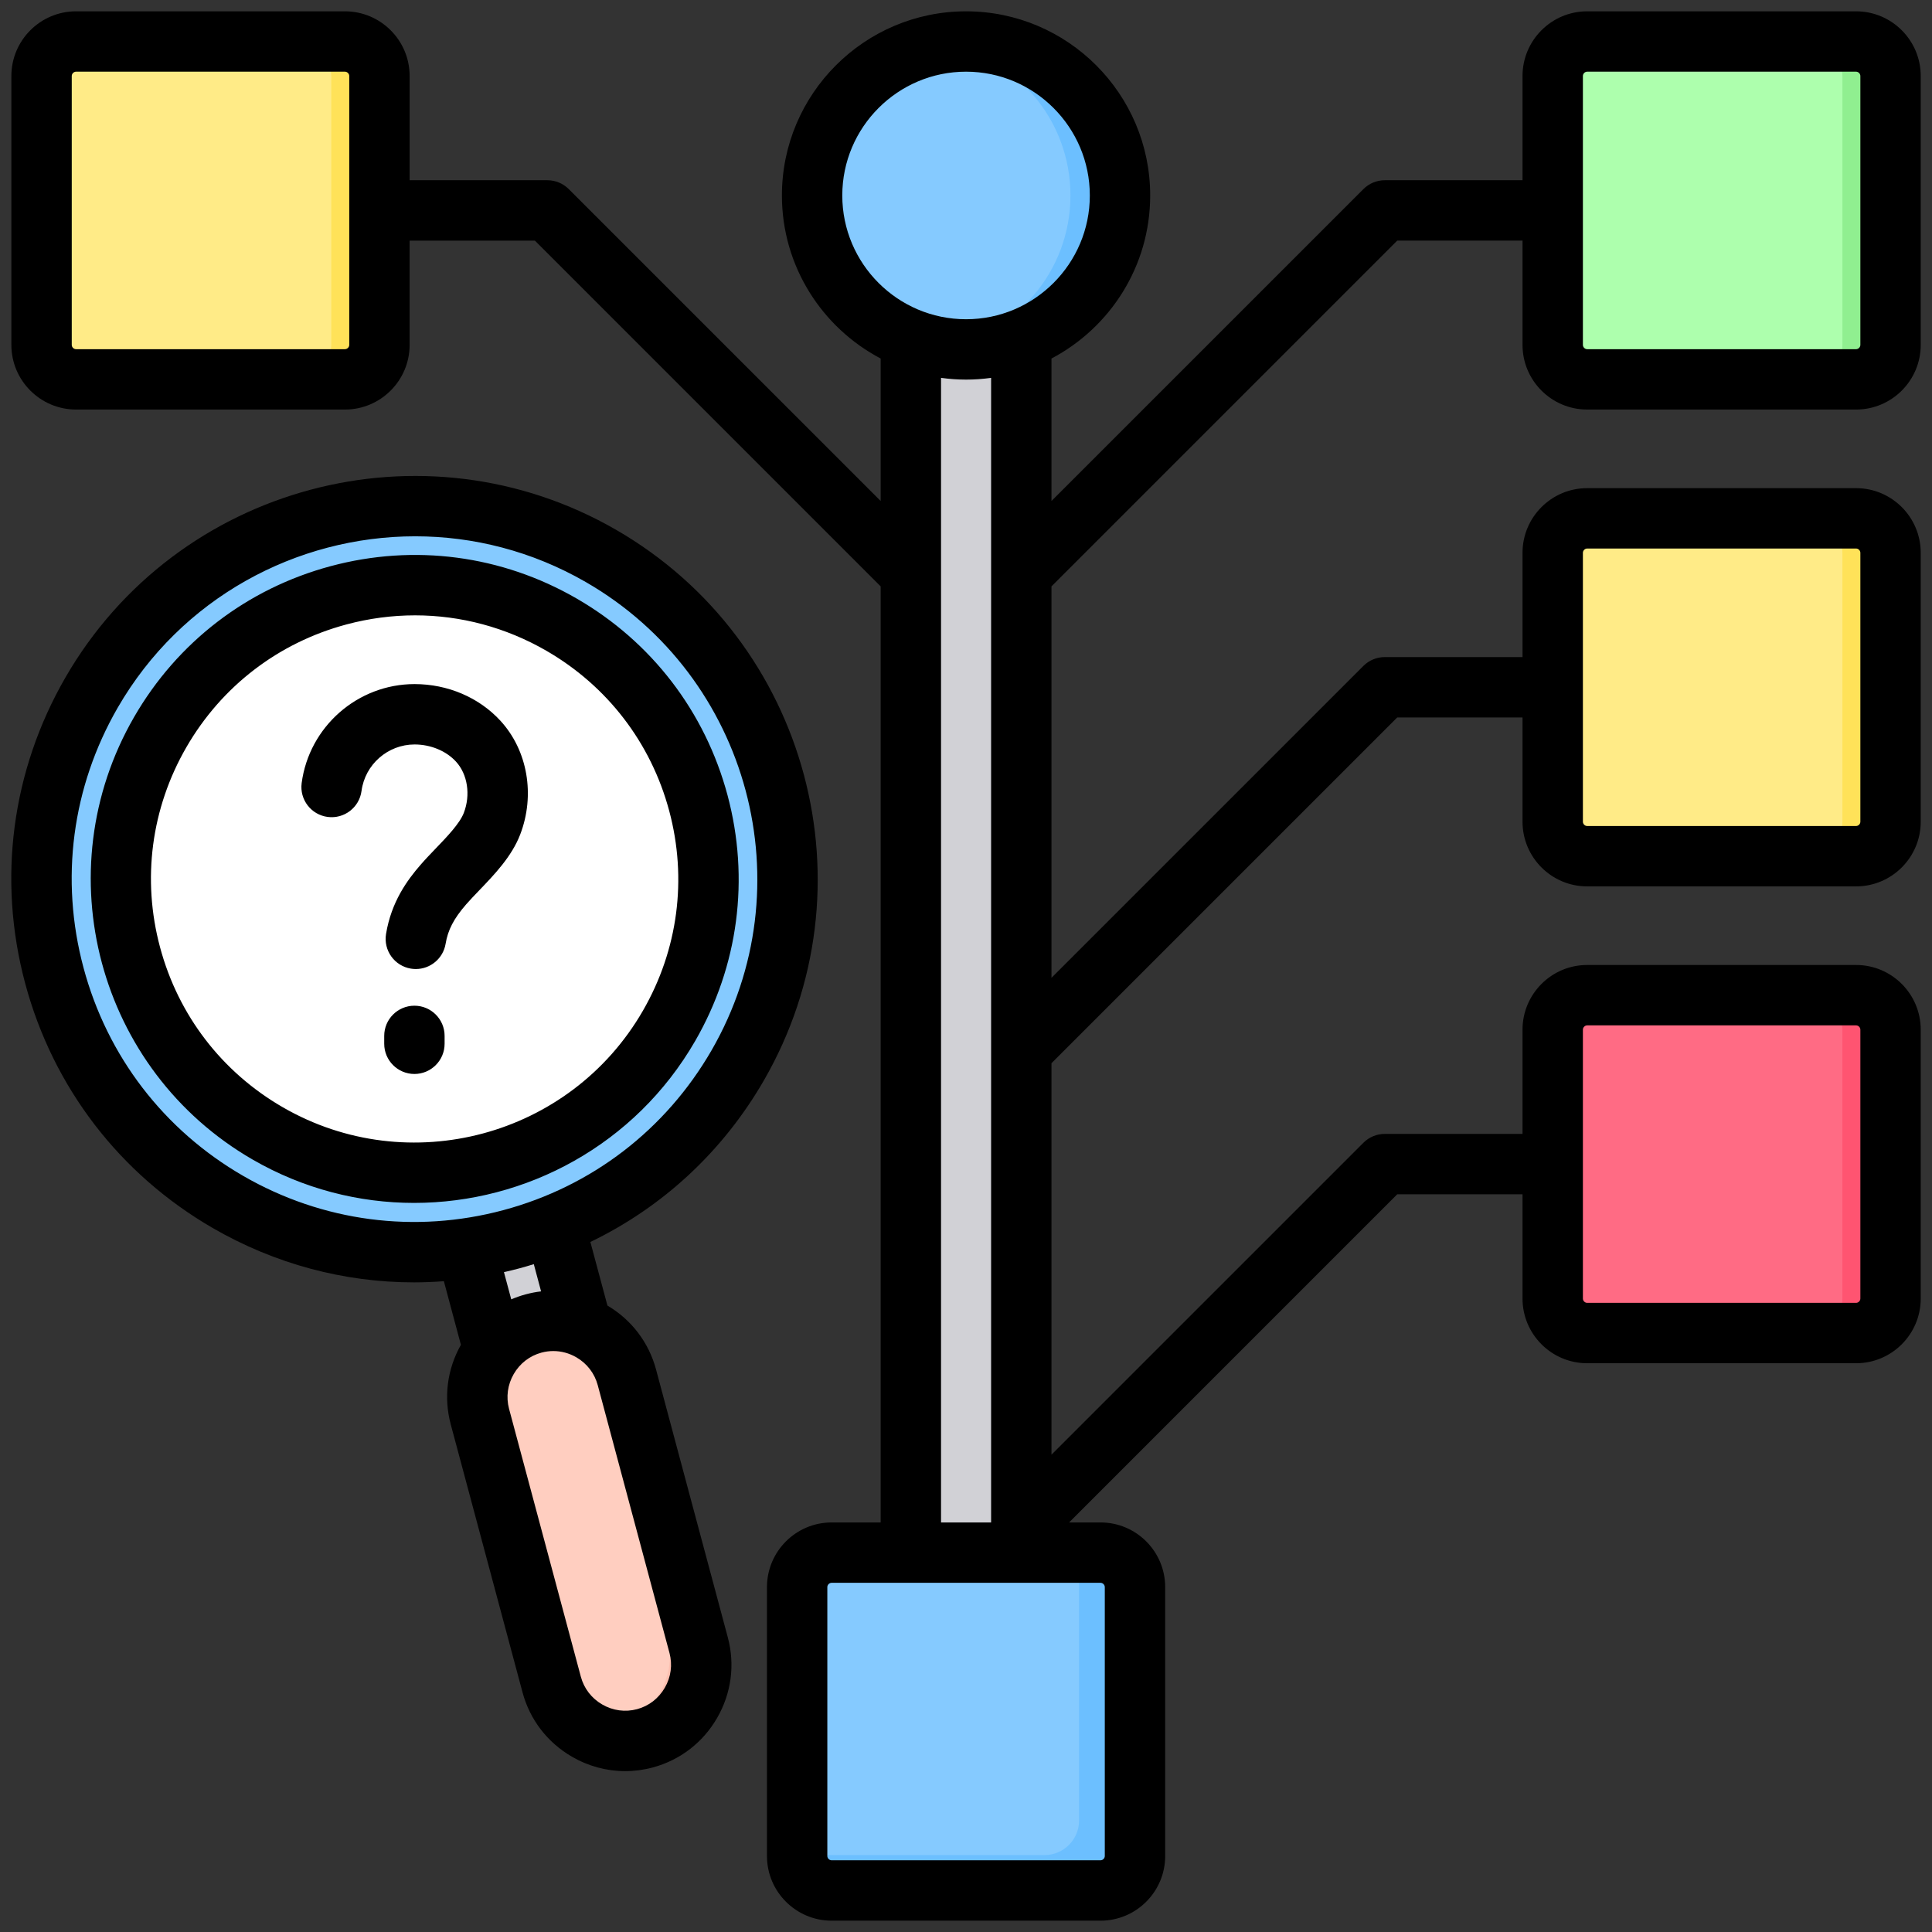 <svg xmlns="http://www.w3.org/2000/svg" id="Layer_1" viewBox="0 0 512 512" data-name="Layer 1"><rect x="0" y="0" width="512" height="512" fill="#333333" stroke="none"/><path d="m126.399 315.866h24.193v47.851h-24.193z" fill="#d1d1d6" transform="matrix(.966 -.259 .259 .966 -83.227 47.424)"></path><path d="m256.007 54.76c8.051 0 14.638 6.587 14.638 14.638v381.857c0 8.051-6.587 14.638-14.638 14.638-8.051 0-14.638-6.587-14.638-14.638v-381.857c0-8.051 6.587-14.638 14.638-14.638z" fill="#d1d1d6" fill-rule="evenodd"></path><circle cx="256.007" cy="51.792" fill="#6cbfff" r="40.8" transform="matrix(.973 -.23 .23 .973 -5.051 60.204)"></circle><path d="m249.444 92.064c-19.413-3.139-34.237-19.973-34.237-40.272s14.825-37.133 34.237-40.272c19.413 3.139 34.237 19.973 34.237 40.272s-14.825 37.133-34.237 40.272z" fill="#85caff" fill-rule="evenodd"></path><circle cx="109.866" cy="232.946" fill="#6cbfff" r="98.843" transform="matrix(.707 -.707 .707 .707 -132.539 145.916)"></circle><g fill-rule="evenodd"><path d="m107.1 331.769c-15.896-.431-31.916-4.712-46.655-13.222-47.276-27.295-63.474-87.746-36.179-135.022 17.847-30.912 49.871-48.534 83.117-49.401 15.897.431 31.916 4.712 46.655 13.222 47.276 27.295 63.474 87.746 36.179 135.022-17.847 30.912-49.871 48.534-83.117 49.401z" fill="#85caff"></path><path d="m141.424 350.72c10.711-2.87 21.822 3.545 24.692 14.256l19.024 71c2.87 10.711-3.545 21.822-14.256 24.692s-21.822-3.545-24.692-14.256l-19.024-71c-2.87-10.71 3.545-21.822 14.256-24.692z" fill="#fdc0b1"></path><path d="m141.424 350.72c2.35-.63 4.719-.812 7.017-.601 4.485 2.583 7.988 6.868 9.425 12.231l19.024 71c2.87 10.711-3.545 21.822-14.256 24.692-2.35.63-4.719.812-7.017.601-4.485-2.583-7.988-6.868-9.425-12.231l-19.024-71c-2.87-10.71 3.545-21.822 14.256-24.692z" fill="#ffcec0"></path></g><rect fill="#6cbfff" height="89.536" rx="9.135" width="89.536" x="211.239" y="411.457"></rect><path d="m277.962 411.457h-57.588c-5.024 0-9.136 4.111-9.136 9.135v63.026c0 4.406 3.594 8 8 8h57.588c5.025 0 9.136-4.111 9.136-9.135v-63.026c0-4.406-3.595-8-8-8z" fill="#85caff" fill-rule="evenodd"></path><circle cx="105.741" cy="232.946" fill="#6cbfff" r="77.847" transform="matrix(.887 -.462 .462 .887 -95.579 75.101)"></circle><circle cx="109.866" cy="232.946" fill="#fff" r="77.847" transform="matrix(.841 -.541 .541 .841 -108.555 96.467)"></circle><rect fill="#90ef90" height="89.536" rx="9.136" width="89.536" x="411.471" y="10.992"></rect><rect fill="#ff5471" height="89.536" rx="9.136" width="89.536" x="411.471" y="263.727"></rect><rect fill="#adffad" height="89.536" rx="9.136" width="76.786" x="411.471" y="10.992"></rect><rect fill="#ff6b84" height="89.536" rx="9.136" width="76.786" x="411.471" y="263.727"></rect><rect fill="#ffe259" height="89.536" rx="9.136" width="89.536" x="411.471" y="137.36"></rect><rect fill="#ffeb87" height="89.536" rx="9.136" width="76.786" x="411.471" y="137.36"></rect><rect fill="#ffe259" height="89.536" rx="9.136" width="89.536" x="11.007" y="10.992"></rect><rect fill="#ffeb87" height="89.536" rx="9.136" width="76.786" x="11.007" y="10.992"></rect><path d="m132.631 191.02c7.203 7.849 9.252 19.691 5.212 30.167-2.252 5.829-6.832 10.593-10.867 14.792-1.263 1.316-2.454 2.555-3.443 3.693-3.269 3.761-4.84 6.783-5.439 10.429-.651 3.92-4.04 6.702-7.892 6.702-.429 0-.868-.034-1.306-.106-4.363-.718-7.309-4.831-6.591-9.19 1.398-8.514 5.617-14.266 9.151-18.326 1.249-1.442 2.637-2.888 3.978-4.286 2.999-3.115 6.393-6.644 7.478-9.465 1.842-4.773 1.013-10.236-2.068-13.592-2.609-2.849-6.721-4.547-10.979-4.547-7.083 0-13.129 5.299-14.059 12.324-.583 4.378-4.59 7.463-8.982 6.88-4.378-.578-7.459-4.6-6.88-8.977 1.981-14.951 14.84-26.228 29.921-26.228 8.799 0 17.092 3.548 22.767 9.73zm-14.807 83.502v2.092c0 4.416-3.592 7.999-7.999 7.999s-8.003-3.582-8.003-7.999v-2.092c0-4.417 3.582-7.999 8.003-7.999s7.999 3.582 7.999 7.999zm-42.872 18.919c33.35 19.261 76.164 7.787 95.411-25.563 9.329-16.156 11.812-34.984 6.981-53.002-4.831-18.022-16.393-33.084-32.54-42.414-10.761-6.215-22.713-9.387-34.81-9.387-6.07 0-12.179.8-18.191 2.411-18.027 4.831-33.089 16.388-42.418 32.545-9.32 16.156-11.803 34.979-6.972 53.002 4.831 18.022 16.383 33.079 32.54 42.409zm109.272-17.564c11.46-19.859 14.507-42.993 8.577-65.142-5.94-22.15-20.139-40.664-39.998-52.129s-43.002-14.512-65.147-8.577c-22.145 5.94-40.664 20.144-52.124 40.003-23.668 40.992-9.57 93.598 31.421 117.266 13.49 7.786 28.22 11.489 42.78 11.485 29.69 0 58.609-15.395 74.491-42.906zm-40.832 66.352c-1.35.154-2.69.414-4.026.771-1.345.357-2.632.81-3.881 1.345l-1.933-7.213c1.331-.304 2.652-.622 3.982-.979 1.321-.352 2.632-.738 3.929-1.138l1.929 7.213zm34.029 95.825c.839 3.115.4 6.388-1.239 9.214-1.63 2.83-4.238 4.846-7.358 5.679-3.119.839-6.393.395-9.209-1.234-2.835-1.634-4.85-4.248-5.685-7.367l-19.025-70.995c-.834-3.12-.39-6.393 1.239-9.219 1.63-2.826 4.247-4.841 7.357-5.675 1.032-.279 2.078-.415 3.129-.415 2.112 0 4.199.555 6.094 1.649 2.816 1.63 4.836 4.248 5.675 7.362l19.02 71zm-112.97-126.427c21.021 12.131 45.505 15.356 68.941 9.074 23.432-6.282 43.021-21.315 55.162-42.327 25.037-43.378 10.13-99.046-33.253-124.093-14.267-8.24-29.869-12.155-45.268-12.155-31.416 0-62.018 16.296-78.83 45.403-12.13 21.017-15.351 45.495-9.069 68.936 6.277 23.437 21.31 43.026 42.317 55.162zm137.955-25.254c29.459-51.02 11.919-116.49-39.101-145.949-51.02-29.454-116.499-11.914-145.963 39.106-14.257 24.715-18.057 53.508-10.67 81.077 7.391 27.564 25.071 50.605 49.781 64.877 16.47 9.503 34.738 14.358 53.252 14.358 2.637 0 5.28-.111 7.927-.308l4.513 16.855c-3.65 6.47-4.609 13.948-2.69 21.099l19.02 71c1.938 7.246 6.61 13.312 13.138 17.082 4.349 2.512 9.18 3.799 14.064 3.799 2.425 0 4.879-.318 7.285-.964 7.251-1.943 13.312-6.605 17.082-13.133s4.778-14.117 2.83-21.359l-19.02-71c-1.919-7.15-6.49-13.148-12.878-16.928l-4.522-16.85c19.151-9.223 35.09-23.953 45.952-42.761zm217.078-266.238c0-.603.525-1.138 1.128-1.138h71.27c.603 0 1.133.535 1.133 1.138v71.265c0 .608-.53 1.138-1.133 1.138h-71.27c-.603 0-1.128-.53-1.128-1.138zm-126.702 400.465v71.265c0 .603-.53 1.133-1.128 1.133h-71.27c-.603 0-1.133-.53-1.133-1.133v-71.265c0-.607.53-1.138 1.133-1.138h71.27c.598 0 1.128.53 1.128 1.138zm-43.397-320.464c2.17.299 4.378.463 6.629.463s4.469-.164 6.639-.463v303.329h-13.268zm-26.171-48.334c0-18.09 14.72-32.805 32.8-32.805s32.8 14.715 32.8 32.805-14.71 32.8-32.8 32.8-32.8-14.715-32.8-32.8zm196.27 94.702c0-.608.525-1.138 1.128-1.138h71.27c.603 0 1.133.53 1.133 1.138v71.265c0 .603-.53 1.133-1.133 1.133h-71.27c-.603 0-1.128-.53-1.128-1.133zm0 126.364c0-.603.525-1.133 1.128-1.133h71.27c.603 0 1.133.53 1.133 1.133v71.265c0 .608-.53 1.138-1.133 1.138h-71.27c-.603 0-1.128-.53-1.128-1.138zm-326.929-181.468c0 .608-.53 1.138-1.143 1.138h-71.26c-.608 0-1.138-.53-1.138-1.138v-71.265c0-.603.53-1.138 1.138-1.138h71.26c.612 0 1.143.535 1.143 1.138zm328.057 17.135h71.27c9.45 0 17.13-7.685 17.13-17.135v-71.265c0-9.45-7.681-17.135-17.13-17.135h-71.27c-9.45 0-17.13 7.685-17.13 17.135v27.631h-36.508c-2.122 0-4.161.844-5.66 2.348l-82.663 82.653v-37.756c15.54-8.172 26.161-24.469 26.161-43.209 0-26.913-21.889-48.802-48.797-48.802s-48.802 21.889-48.802 48.802c0 18.741 10.631 35.037 26.171 43.209v37.756l-82.658-82.653c-1.504-1.504-3.544-2.348-5.66-2.348h-36.512v-27.631c0-9.45-7.69-17.135-17.14-17.135h-71.262c-9.45-.001-17.14 7.685-17.14 17.135v71.265c0 9.45 7.69 17.135 17.14 17.135h71.26c9.45 0 17.14-7.685 17.14-17.135v-27.631h33.2l91.63 91.63v248.066h-12.999c-9.45 0-17.131 7.685-17.131 17.135v71.265c0 9.445 7.681 17.135 17.131 17.135h71.27c9.45 0 17.131-7.69 17.131-17.135v-71.265c0-9.45-7.68-17.135-17.131-17.135h-8.331l86.959-86.964h33.2v27.631c0 9.45 7.681 17.14 17.13 17.14h71.27c9.45 0 17.13-7.69 17.13-17.14v-71.265c0-9.445-7.681-17.136-17.13-17.136h-71.27c-9.45 0-17.13 7.69-17.13 17.136v27.631h-36.508c-2.122 0-4.161.844-5.66 2.348l-82.663 82.658v-103.742l91.631-91.631h33.2v27.636c0 9.445 7.681 17.135 17.13 17.135h71.27c9.45 0 17.13-7.69 17.13-17.135v-71.265c0-9.45-7.681-17.135-17.13-17.135h-71.27c-9.45 0-17.13 7.685-17.13 17.135v27.632h-36.508c-2.122 0-4.161.844-5.66 2.343l-82.663 82.658v-103.737l91.631-91.63h33.2v27.631c0 9.45 7.681 17.135 17.13 17.135z" fill-rule="evenodd"></path></svg>